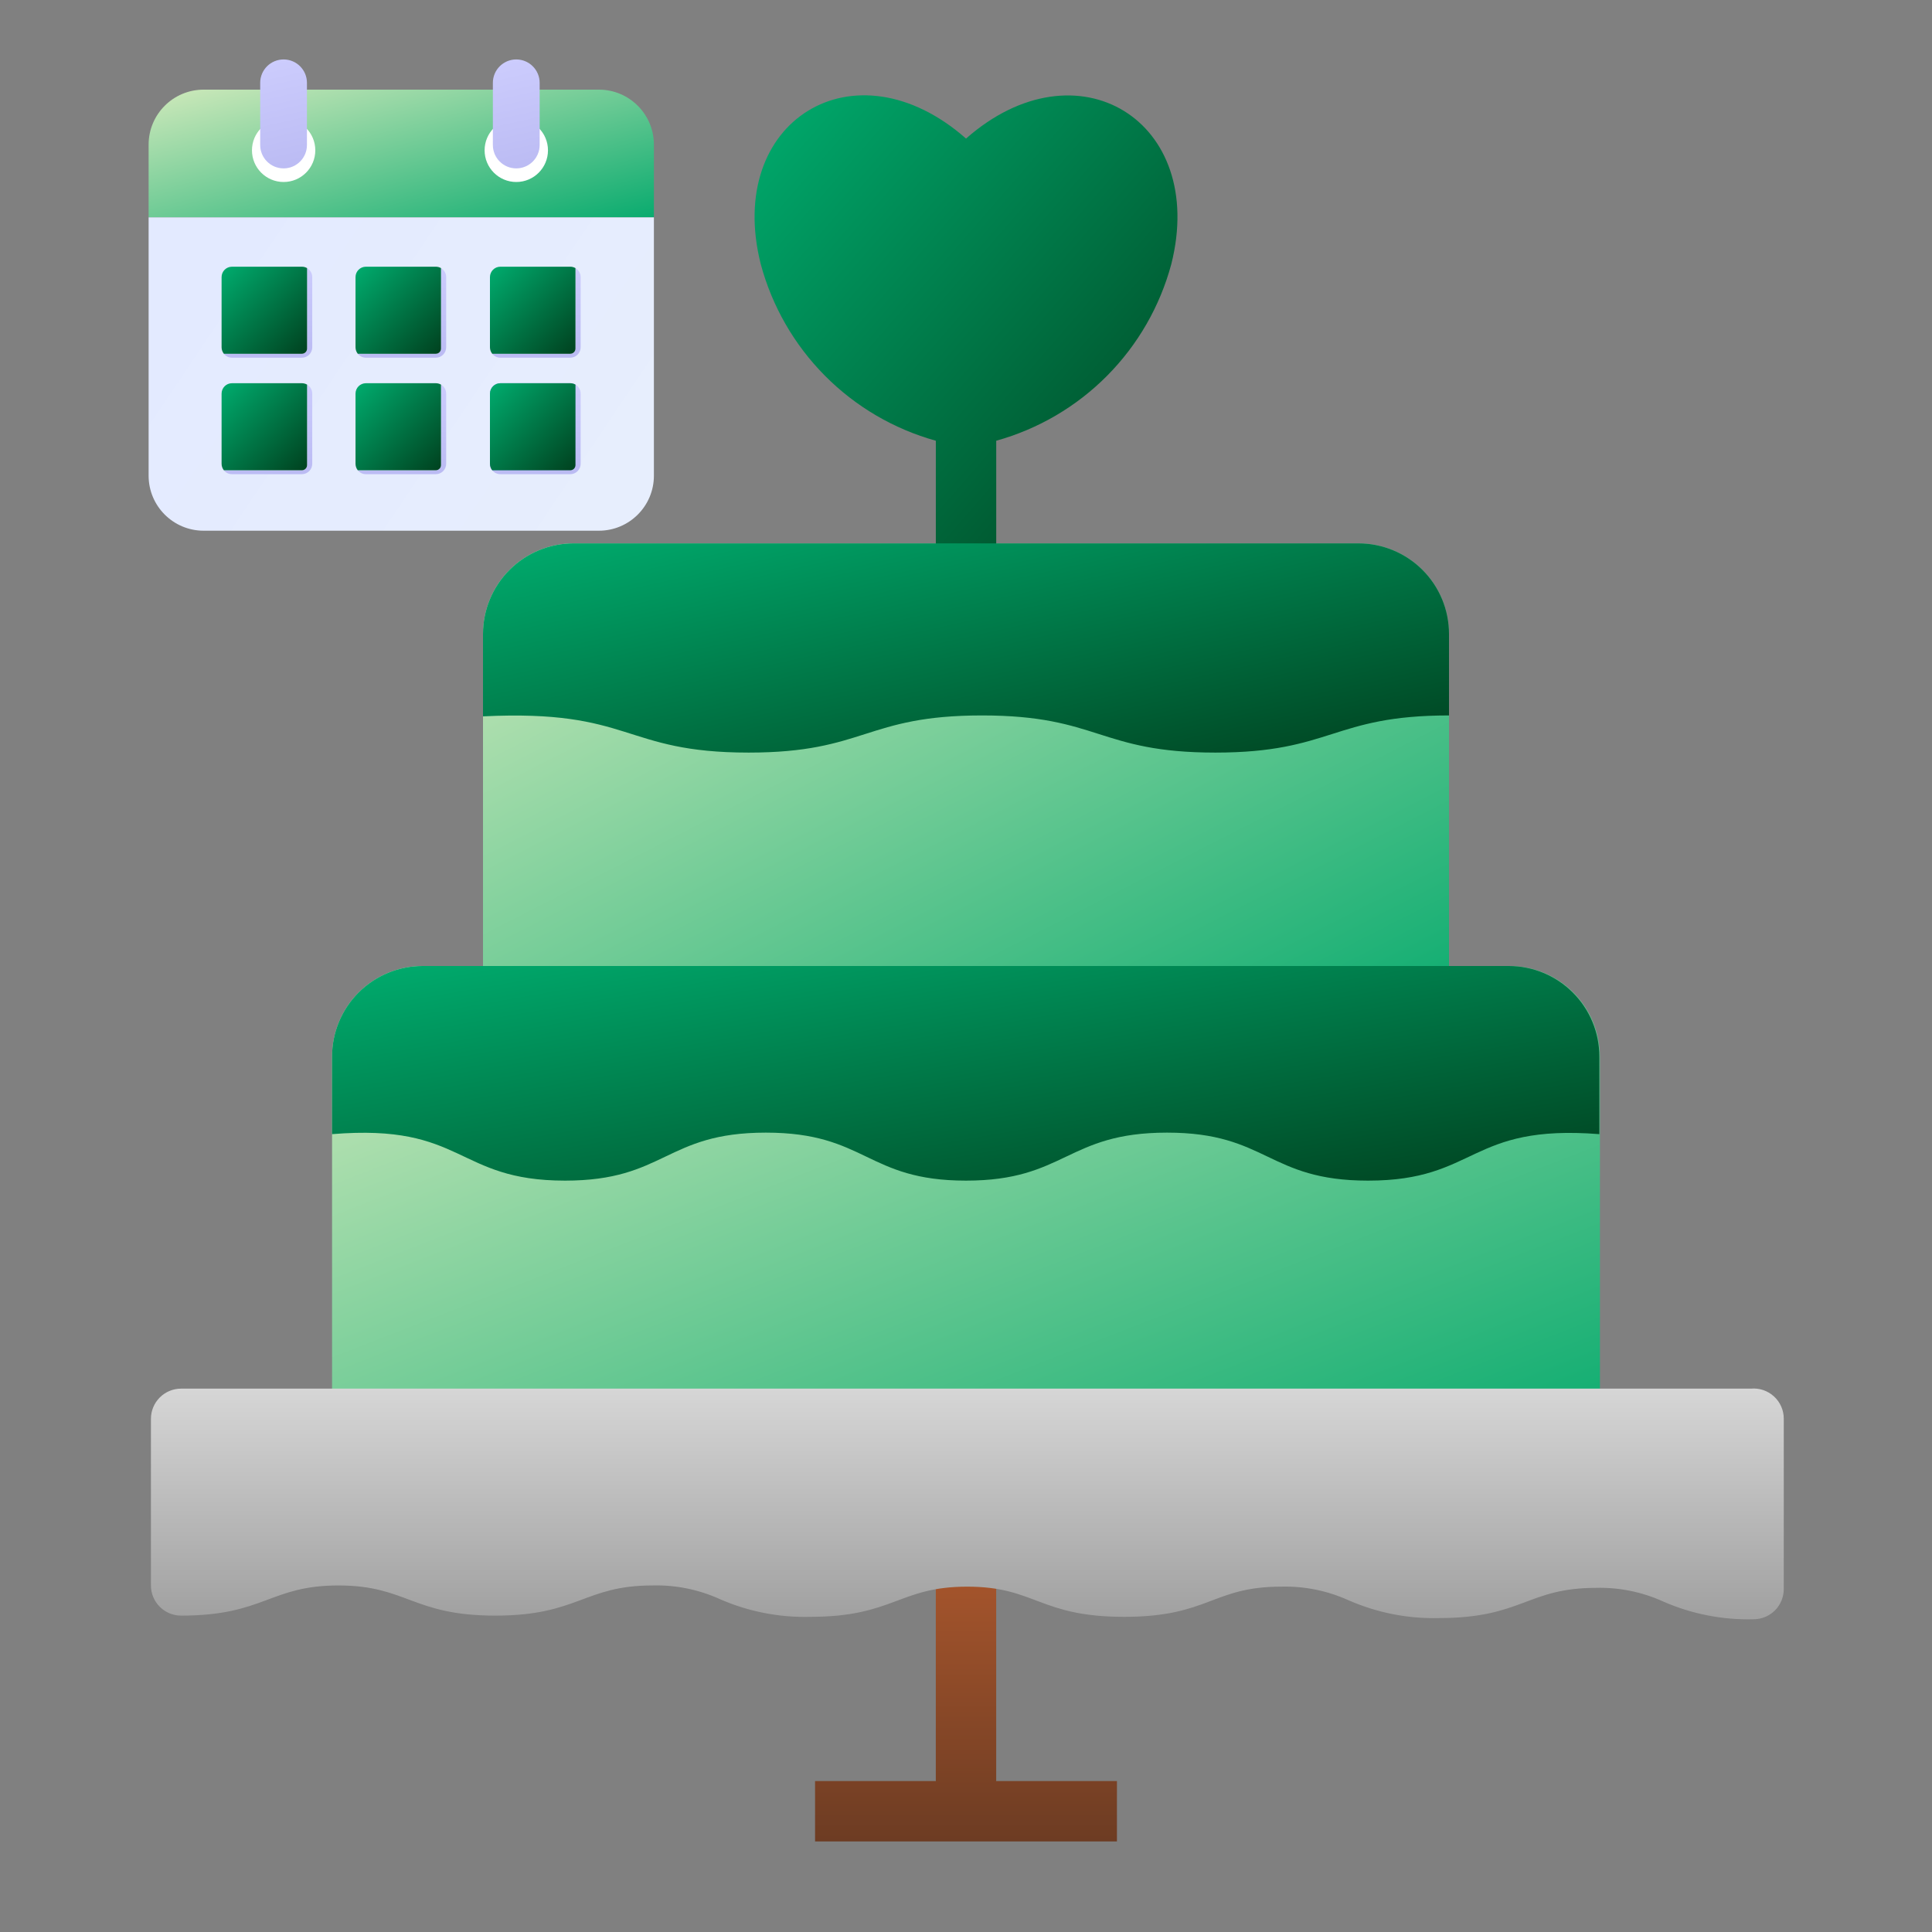 <svg width="65" height="65" viewBox="0 0 65 65" fill="none" xmlns="http://www.w3.org/2000/svg">
<rect x="0" y="0" width="65" height="65" fill="#808080" stroke="none"/>
<path d="M20.149 3.016H6.851C5.829 3.016 5 3.844 5 4.867V7.313H22V4.867C22 3.844 21.171 3.016 20.149 3.016Z" fill="url(#paint0_linear_2472_25678)"/>
<path d="M10.608 5.057C10.608 5.646 10.131 6.123 9.542 6.123C8.954 6.123 8.477 5.646 8.477 5.057C8.477 4.469 8.954 3.992 9.542 3.992C10.131 3.992 10.608 4.469 10.608 5.057ZM18.436 5.057C18.436 5.646 17.959 6.123 17.37 6.123C16.781 6.123 16.304 5.646 16.304 5.057C16.304 4.469 16.781 3.992 17.37 3.992C17.959 3.992 18.436 4.469 18.436 5.057Z" fill="white"/>
<path d="M6.851 17.855H20.149C21.171 17.855 22 17.026 22 16.004V7.313H5V16.004C5 17.026 5.829 17.855 6.851 17.855Z" fill="url(#paint1_linear_2472_25678)"/>
<path d="M8.754 2.787C8.754 2.352 9.106 2 9.541 2C9.975 2 10.327 2.352 10.327 2.787V4.878C10.327 5.313 9.975 5.665 9.541 5.665C9.106 5.665 8.754 5.313 8.754 4.878V2.787Z" fill="url(#paint2_linear_2472_25678)"/>
<path d="M16.582 2.787C16.582 2.352 16.934 2 17.369 2C17.803 2 18.156 2.352 18.156 2.787V4.878C18.156 5.313 17.803 5.665 17.369 5.665C16.934 5.665 16.582 5.313 16.582 4.878V2.787Z" fill="url(#paint3_linear_2472_25678)"/>
<path d="M10.505 11.684V9.323C10.505 9.194 10.435 9.081 10.331 9.021V11.728C10.331 11.824 10.253 11.903 10.157 11.903H7.531C7.595 11.983 7.693 12.034 7.803 12.034H10.157C10.349 12.034 10.505 11.877 10.505 11.684Z" fill="url(#paint4_linear_2472_25678)"/>
<path d="M10.505 15.603V13.243C10.505 13.113 10.435 13 10.331 12.94V15.647C10.331 15.743 10.253 15.822 10.157 15.822H7.531C7.595 15.902 7.693 15.953 7.803 15.953H10.157C10.349 15.953 10.505 15.796 10.505 15.603Z" fill="url(#paint5_linear_2472_25678)"/>
<path d="M15.011 11.684V9.323C15.011 9.194 14.941 9.081 14.837 9.021V11.728C14.837 11.824 14.759 11.903 14.663 11.903H12.037C12.101 11.983 12.199 12.034 12.309 12.034H14.663C14.855 12.034 15.011 11.877 15.011 11.684Z" fill="url(#paint6_linear_2472_25678)"/>
<path d="M15.011 15.603V13.243C15.011 13.113 14.941 13 14.837 12.94V15.647C14.837 15.743 14.759 15.822 14.663 15.822H12.037C12.101 15.902 12.199 15.953 12.309 15.953H14.663C14.855 15.953 15.011 15.796 15.011 15.603Z" fill="url(#paint7_linear_2472_25678)"/>
<path d="M19.535 11.684V9.323C19.535 9.194 19.465 9.081 19.36 9.021V11.728C19.36 11.824 19.282 11.903 19.186 11.903H16.561C16.624 11.983 16.723 12.034 16.833 12.034H19.186C19.378 12.034 19.535 11.877 19.535 11.684Z" fill="url(#paint8_linear_2472_25678)"/>
<path d="M19.535 15.603V13.243C19.535 13.113 19.465 13 19.36 12.94V15.647C19.36 15.743 19.282 15.822 19.186 15.822H16.561C16.624 15.902 16.723 15.953 16.833 15.953H19.186C19.378 15.953 19.535 15.796 19.535 15.603Z" fill="url(#paint9_linear_2472_25678)"/>
<path d="M10.157 8.973H7.804C7.611 8.973 7.455 9.13 7.455 9.323V11.684C7.455 11.766 7.484 11.842 7.532 11.902H10.157C10.253 11.902 10.331 11.824 10.331 11.727V9.02C10.28 8.99 10.22 8.973 10.157 8.973Z" fill="url(#paint10_linear_2472_25678)"/>
<path d="M10.157 12.893H7.804C7.611 12.893 7.455 13.05 7.455 13.243V15.603C7.455 15.686 7.484 15.762 7.532 15.822H10.157C10.253 15.822 10.331 15.744 10.331 15.647V12.94C10.28 12.91 10.22 12.893 10.157 12.893Z" fill="url(#paint11_linear_2472_25678)"/>
<path d="M14.663 8.973H12.31C12.117 8.973 11.961 9.13 11.961 9.323V11.684C11.961 11.766 11.99 11.842 12.037 11.902H14.663C14.759 11.902 14.837 11.824 14.837 11.727V9.02C14.786 8.99 14.726 8.973 14.663 8.973Z" fill="url(#paint12_linear_2472_25678)"/>
<path d="M14.663 12.893H12.31C12.117 12.893 11.961 13.05 11.961 13.243V15.603C11.961 15.686 11.99 15.762 12.037 15.822H14.663C14.759 15.822 14.837 15.744 14.837 15.647V12.94C14.786 12.91 14.726 12.893 14.663 12.893Z" fill="url(#paint13_linear_2472_25678)"/>
<path d="M19.186 8.973H16.833C16.64 8.973 16.484 9.13 16.484 9.323V11.684C16.484 11.766 16.513 11.842 16.561 11.902H19.186C19.283 11.902 19.361 11.824 19.361 11.727V9.02C19.309 8.99 19.25 8.973 19.186 8.973Z" fill="url(#paint14_linear_2472_25678)"/>
<path d="M19.186 12.893H16.833C16.64 12.893 16.484 13.05 16.484 13.243V15.603C16.484 15.686 16.513 15.762 16.561 15.822H19.186C19.283 15.822 19.361 15.744 19.361 15.647V12.94C19.309 12.91 19.25 12.893 19.186 12.893Z" fill="url(#paint15_linear_2472_25678)"/>
<path d="M19.186 12.893H16.833C16.64 12.893 16.484 13.05 16.484 13.243V15.603C16.484 15.686 16.513 15.762 16.561 15.822H19.186C19.283 15.822 19.361 15.744 19.361 15.647V12.94C19.309 12.91 19.25 12.893 19.186 12.893Z" fill="url(#paint16_linear_2472_25678)"/>
<path d="M45.703 18.281H19.297C18.489 18.281 17.714 18.602 17.142 19.174C16.571 19.745 16.25 20.52 16.25 21.328V33.516C16.25 33.785 16.357 34.043 16.547 34.234C16.738 34.424 16.996 34.531 17.266 34.531H47.734C48.004 34.531 48.262 34.424 48.453 34.234C48.643 34.043 48.75 33.785 48.75 33.516V21.328C48.75 20.52 48.429 19.745 47.858 19.174C47.286 18.602 46.511 18.281 45.703 18.281Z" fill="url(#paint17_linear_2472_25678)"/>
<path d="M50.781 32.5H14.219C13.411 32.5 12.636 32.821 12.064 33.392C11.493 33.964 11.172 34.739 11.172 35.547V47.734C11.172 48.004 11.279 48.262 11.469 48.453C11.66 48.643 11.918 48.75 12.188 48.75H52.812C53.082 48.75 53.34 48.643 53.531 48.453C53.721 48.262 53.828 48.004 53.828 47.734V35.547C53.828 34.739 53.507 33.964 52.936 33.392C52.364 32.821 51.589 32.5 50.781 32.5Z" fill="url(#paint18_linear_2472_25678)"/>
<path d="M32.501 4.662C28.753 1.361 24.376 4.063 25.595 8.887C25.975 10.304 26.719 11.597 27.752 12.639C28.785 13.681 30.072 14.435 31.485 14.828V19.206H33.517V14.828C34.93 14.435 36.217 13.681 37.25 12.639C38.283 11.597 39.026 10.304 39.407 8.887C40.626 4.063 36.238 1.371 32.501 4.662Z" fill="url(#paint19_linear_2472_25678)"/>
<path d="M33.516 59.922V51.797H31.484V59.922H27.422V61.953H37.578V59.922H33.516Z" fill="url(#paint20_linear_2472_25678)"/>
<path d="M58.906 46.719H6.094C5.824 46.719 5.566 46.826 5.376 47.016C5.185 47.207 5.078 47.465 5.078 47.734V53.341C5.078 53.61 5.185 53.868 5.376 54.059C5.566 54.249 5.824 54.356 6.094 54.356C8.897 54.356 9.08 53.341 11.385 53.341C13.691 53.341 13.873 54.356 16.666 54.356C19.459 54.356 19.652 53.341 21.948 53.341C22.727 53.32 23.502 53.476 24.212 53.798C25.172 54.219 26.212 54.424 27.259 54.397C30.062 54.397 30.245 53.381 32.541 53.381C34.836 53.381 34.968 54.397 37.822 54.397C40.676 54.397 40.788 53.381 43.103 53.381C43.883 53.36 44.657 53.517 45.368 53.838C46.327 54.26 47.367 54.465 48.415 54.438C51.218 54.438 51.38 53.422 53.696 53.422C54.472 53.402 55.243 53.558 55.951 53.879C56.91 54.301 57.95 54.505 58.998 54.478C59.267 54.478 59.525 54.371 59.716 54.181C59.906 53.99 60.013 53.732 60.013 53.462V47.734C60.014 47.593 59.985 47.453 59.928 47.323C59.872 47.194 59.788 47.077 59.684 46.982C59.58 46.886 59.457 46.813 59.323 46.768C59.189 46.723 59.047 46.706 58.906 46.719Z" fill="url(#paint21_linear_2472_25678)"/>
<path d="M19.012 39.721C22.384 39.721 22.384 38.106 25.766 38.106C29.148 38.106 29.148 39.721 32.5 39.721C35.852 39.721 35.882 38.106 39.264 38.106C42.646 38.106 42.646 39.721 46.028 39.721C49.715 39.721 49.4 37.812 53.808 38.157V35.547C53.808 34.739 53.487 33.964 52.915 33.392C52.344 32.821 51.569 32.5 50.761 32.5H14.219C13.411 32.5 12.636 32.821 12.064 33.392C11.493 33.964 11.172 34.739 11.172 35.547V38.157C15.641 37.791 15.316 39.721 19.012 39.721Z" fill="url(#paint22_linear_2472_25678)"/>
<path d="M45.703 18.281H19.297C18.489 18.281 17.714 18.602 17.142 19.174C16.571 19.745 16.25 20.52 16.25 21.328V24.101C21.277 23.857 20.932 25.32 25.188 25.32C29.108 25.32 29.108 24.07 33.038 24.07C36.969 24.07 36.969 25.32 40.889 25.32C44.809 25.32 44.83 24.07 48.75 24.07V21.328C48.75 20.52 48.429 19.745 47.858 19.174C47.286 18.602 46.511 18.281 45.703 18.281Z" fill="url(#paint23_linear_2472_25678)"/>
<defs>
<linearGradient id="paint0_linear_2472_25678" x1="5.712" y1="3.178" x2="7.84" y2="11.403" gradientUnits="userSpaceOnUse">
<stop stop-color="#C8E7B8"/>
<stop offset="1" stop-color="#00A86B"/>
</linearGradient>
<linearGradient id="paint1_linear_2472_25678" x1="7.158" y1="7.311" x2="21.28" y2="16.805" gradientUnits="userSpaceOnUse">
<stop stop-color="#E3EAFF"/>
<stop offset="1" stop-color="#E7EEFD"/>
</linearGradient>
<linearGradient id="paint2_linear_2472_25678" x1="9.541" y1="2" x2="10.436" y2="6.002" gradientUnits="userSpaceOnUse">
<stop stop-color="#CCCCFD"/>
<stop offset="1" stop-color="#B9B9F2"/>
</linearGradient>
<linearGradient id="paint3_linear_2472_25678" x1="17.369" y1="2" x2="18.264" y2="6.002" gradientUnits="userSpaceOnUse">
<stop stop-color="#CCCCFD"/>
<stop offset="1" stop-color="#B9B9F2"/>
</linearGradient>
<linearGradient id="paint4_linear_2472_25678" x1="9.018" y1="9.021" x2="9.351" y2="12.443" gradientUnits="userSpaceOnUse">
<stop stop-color="#CCCCFD"/>
<stop offset="1" stop-color="#B9B9F2"/>
</linearGradient>
<linearGradient id="paint5_linear_2472_25678" x1="9.018" y1="12.94" x2="9.351" y2="16.362" gradientUnits="userSpaceOnUse">
<stop stop-color="#CCCCFD"/>
<stop offset="1" stop-color="#B9B9F2"/>
</linearGradient>
<linearGradient id="paint6_linear_2472_25678" x1="13.524" y1="9.021" x2="13.857" y2="12.443" gradientUnits="userSpaceOnUse">
<stop stop-color="#CCCCFD"/>
<stop offset="1" stop-color="#B9B9F2"/>
</linearGradient>
<linearGradient id="paint7_linear_2472_25678" x1="13.524" y1="12.94" x2="13.857" y2="16.362" gradientUnits="userSpaceOnUse">
<stop stop-color="#CCCCFD"/>
<stop offset="1" stop-color="#B9B9F2"/>
</linearGradient>
<linearGradient id="paint8_linear_2472_25678" x1="18.048" y1="9.021" x2="18.381" y2="12.443" gradientUnits="userSpaceOnUse">
<stop stop-color="#CCCCFD"/>
<stop offset="1" stop-color="#B9B9F2"/>
</linearGradient>
<linearGradient id="paint9_linear_2472_25678" x1="18.048" y1="12.94" x2="18.381" y2="16.362" gradientUnits="userSpaceOnUse">
<stop stop-color="#CCCCFD"/>
<stop offset="1" stop-color="#B9B9F2"/>
</linearGradient>
<linearGradient id="paint10_linear_2472_25678" x1="7.576" y1="9.084" x2="10.564" y2="11.951" gradientUnits="userSpaceOnUse">
<stop stop-color="#00A86B"/>
<stop offset="1" stop-color="#003C1B"/>
</linearGradient>
<linearGradient id="paint11_linear_2472_25678" x1="7.576" y1="13.003" x2="10.564" y2="15.871" gradientUnits="userSpaceOnUse">
<stop stop-color="#00A86B"/>
<stop offset="1" stop-color="#003C1B"/>
</linearGradient>
<linearGradient id="paint12_linear_2472_25678" x1="12.081" y1="9.084" x2="15.07" y2="11.951" gradientUnits="userSpaceOnUse">
<stop stop-color="#00A86B"/>
<stop offset="1" stop-color="#003C1B"/>
</linearGradient>
<linearGradient id="paint13_linear_2472_25678" x1="12.081" y1="13.003" x2="15.07" y2="15.871" gradientUnits="userSpaceOnUse">
<stop stop-color="#00A86B"/>
<stop offset="1" stop-color="#003C1B"/>
</linearGradient>
<linearGradient id="paint14_linear_2472_25678" x1="16.605" y1="9.084" x2="19.593" y2="11.951" gradientUnits="userSpaceOnUse">
<stop stop-color="#00A86B"/>
<stop offset="1" stop-color="#003C1B"/>
</linearGradient>
<linearGradient id="paint15_linear_2472_25678" x1="16.905" y1="16.09" x2="19.528" y2="14.892" gradientUnits="userSpaceOnUse">
<stop offset="0.096" stop-color="#8785F2"/>
<stop offset="0.991" stop-color="#A6ADFB"/>
</linearGradient>
<linearGradient id="paint16_linear_2472_25678" x1="16.605" y1="13.003" x2="19.593" y2="15.871" gradientUnits="userSpaceOnUse">
<stop stop-color="#00A86B"/>
<stop offset="1" stop-color="#003C1B"/>
</linearGradient>
<linearGradient id="paint17_linear_2472_25678" x1="17.611" y1="18.894" x2="31.071" y2="45.195" gradientUnits="userSpaceOnUse">
<stop stop-color="#C8E7B8"/>
<stop offset="1" stop-color="#00A86B"/>
</linearGradient>
<linearGradient id="paint18_linear_2472_25678" x1="12.958" y1="33.112" x2="24.191" y2="61.922" gradientUnits="userSpaceOnUse">
<stop stop-color="#C8E7B8"/>
<stop offset="1" stop-color="#00A86B"/>
</linearGradient>
<linearGradient id="paint19_linear_2472_25678" x1="25.983" y1="3.81" x2="42.161" y2="17.867" gradientUnits="userSpaceOnUse">
<stop stop-color="#00A86B"/>
<stop offset="1" stop-color="#003C1B"/>
</linearGradient>
<linearGradient id="paint20_linear_2472_25678" x1="32.5" y1="51.797" x2="32.5" y2="61.953" gradientUnits="userSpaceOnUse">
<stop stop-color="#AD582D"/>
<stop offset="1" stop-color="#6D3C23"/>
</linearGradient>
<linearGradient id="paint21_linear_2472_25678" x1="32.5" y1="46.719" x2="32.5" y2="54.356" gradientUnits="userSpaceOnUse">
<stop stop-color="#D6D6D6"/>
<stop offset="1" stop-color="#A1A1A1"/>
</linearGradient>
<linearGradient id="paint22_linear_2472_25678" x1="12.957" y1="32.772" x2="15.439" y2="47.09" gradientUnits="userSpaceOnUse">
<stop stop-color="#00A86B"/>
<stop offset="1" stop-color="#003C1B"/>
</linearGradient>
<linearGradient id="paint23_linear_2472_25678" x1="17.611" y1="18.547" x2="20.648" y2="32.248" gradientUnits="userSpaceOnUse">
<stop stop-color="#00A86B"/>
<stop offset="1" stop-color="#003C1B"/>
</linearGradient>
</defs>
</svg>
